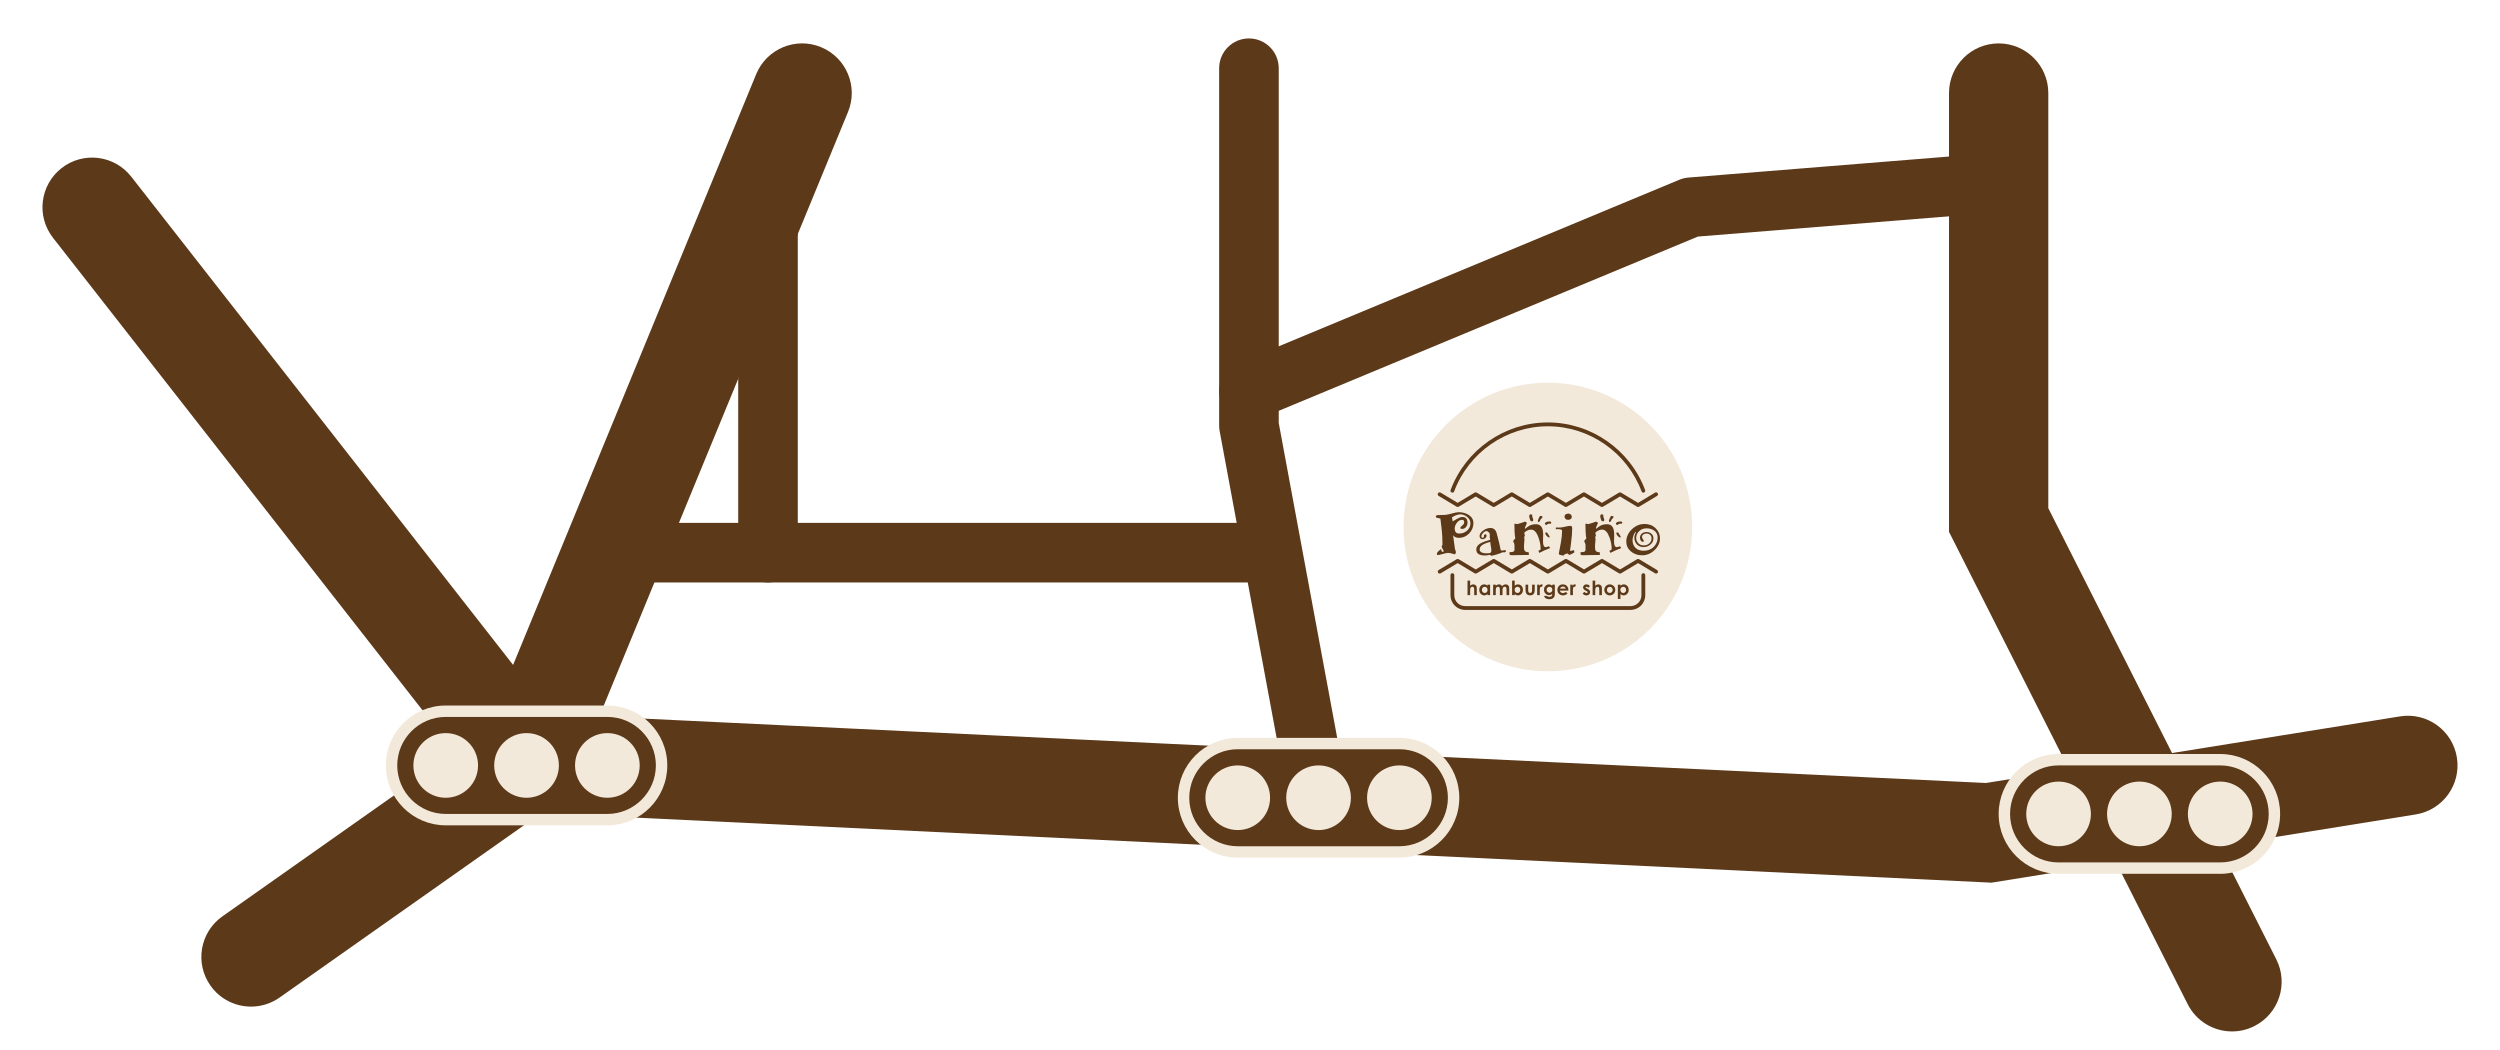 <?xml version="1.0" encoding="utf-8"?>
<!-- Generator: Adobe Illustrator 15.1.0, SVG Export Plug-In . SVG Version: 6.00 Build 0)  -->
<!DOCTYPE svg PUBLIC "-//W3C//DTD SVG 1.1//EN" "http://www.w3.org/Graphics/SVG/1.1/DTD/svg11.dtd">
<svg version="1.1" id="レイヤー_1" xmlns="http://www.w3.org/2000/svg" xmlns:xlink="http://www.w3.org/1999/xlink" x="0px"
	 y="0px" width="500px" height="210px" viewBox="0 0 500 210" enable-background="new 0 0 500 210" xml:space="preserve">
<g>
	<path fill="#5C3919" d="M50.209,201.32c-3.12,0-6.19-1.466-8.125-4.209c-3.159-4.482-2.088-10.677,2.395-13.837l52.75-37.186
		L151.24,14.832c2.087-5.071,7.889-7.493,12.961-5.404c5.072,2.087,7.491,7.89,5.404,12.961L113.395,158.99l-57.473,40.515
		C54.183,200.731,52.186,201.32,50.209,201.32z"/>
	<path fill="#5C3919" d="M398.302,176.533l-1.032-0.049L100.292,162.24L10.604,47.566c-3.379-4.32-2.616-10.561,1.704-13.939
		c4.318-3.377,10.56-2.615,13.938,1.704l84.085,107.507l286.857,13.759l82.81-13.319c5.42-0.874,10.51,2.813,11.381,8.227
		s-2.813,10.51-8.227,11.38L398.302,176.533z"/>
	<path fill="#5C3919" d="M446.407,206.287c-3.628,0-7.122-1.995-8.87-5.454l-47.735-94.459V18.611c0-5.484,4.445-9.93,9.93-9.93
		s9.93,4.446,9.93,9.93v83.029l45.601,90.236c2.474,4.895,0.511,10.868-4.384,13.341
		C449.442,205.942,447.913,206.287,446.407,206.287z"/>
	<path fill="#5C3919" d="M249.792,84.148c-2.335,0-4.551-1.381-5.503-3.672c-1.264-3.039,0.176-6.525,3.214-7.789l88.375-36.74
		c0.576-0.239,1.187-0.387,1.809-0.437l61.566-4.964c3.258-0.273,6.152,2.179,6.417,5.459c0.265,3.28-2.18,6.153-5.46,6.417
		l-60.627,4.889L252.077,83.69C251.33,84.001,250.555,84.148,249.792,84.148z"/>
	<path fill="#5C3919" d="M263.709,166.1c-2.815,0-5.318-2.003-5.851-4.872l-13.926-75c-0.067-0.359-0.101-0.723-0.101-1.088V13.646
		c0-3.291,2.668-5.958,5.958-5.958s5.958,2.667,5.958,5.958v70.946l13.825,74.462c0.601,3.235-1.534,6.345-4.77,6.945
		C264.436,166.067,264.069,166.1,263.709,166.1z"/>
	<path fill="#5C3919" d="M253.94,116.489H122.597c-3.29,0-5.958-2.667-5.958-5.958s2.668-5.958,5.958-5.958H253.94
		c3.29,0,5.958,2.667,5.958,5.958S257.23,116.489,253.94,116.489z"/>
	<path fill="#5C3919" d="M153.599,116.489c-3.29,0-5.958-2.667-5.958-5.958V35.732c0-3.291,2.668-5.958,5.958-5.958
		s5.958,2.667,5.958,5.958v74.799C159.557,113.821,156.889,116.489,153.599,116.489z"/>
	<path fill="#F3E9DA" d="M338.437,105.395c0,15.942-12.924,28.859-28.865,28.859c-15.936,0-28.859-12.917-28.859-28.859
		c0-15.941,12.924-28.858,28.859-28.858C325.513,76.537,338.437,89.454,338.437,105.395z"/>
	<g>
		<g>
			<path fill="#5C3919" d="M291.743,107.568c-0.232,0-0.449-0.047-0.643-0.132c-0.201-0.085-0.361-0.209-0.482-0.388
				c0.121,0.908,0.24,1.823,0.365,2.723c0.039,0.131,0.086,0.248,0.133,0.38c0.041,0.125,0.066,0.241,0.066,0.373
				c0,0.046-0.029,0.101-0.08,0.179c-0.049,0.069-0.1,0.132-0.15,0.178c-0.232-0.069-0.473-0.14-0.721-0.209
				c-0.248-0.063-0.465-0.094-0.645-0.094c-0.193,0-0.629,0.094-1.295,0.288c-0.326,0.092-0.59,0.14-0.791,0.14l-0.094-0.016
				l-0.016-0.24c0-0.163,0.086-0.319,0.26-0.473c0.283-0.241,0.432-0.373,0.443-0.396l0.182,0.032l-0.016,0.147l0.139,0.318
				l0.396-0.109c-0.094-0.155-0.186-0.31-0.271-0.473c-0.084-0.163-0.154-0.334-0.201-0.513c0.029-0.093,0.086-0.186,0.166-0.279
				v-0.364c0-0.799-0.043-1.622-0.119-2.466c-0.025-0.226-0.117-1.04-0.291-2.452l-0.836-0.201l-0.092-0.241
				c0.031-0.116,0.115-0.201,0.256-0.255l1.463-0.039c0.275,0,0.611-0.063,1.02-0.163c0.943-0.256,1.539-0.387,1.793-0.387
				c0.791,0,1.473,0.179,2.039,0.535c0.637,0.404,0.959,0.947,0.959,1.645c0,0.775-0.27,1.45-0.807,2.024
				C293.296,107.258,292.581,107.568,291.743,107.568z M292.03,102.866c-0.264,0-0.551,0.07-0.861,0.194
				c-0.205,0.085-0.465,0.217-0.779,0.411l0.152,0.807c0.307-0.194,0.605-0.372,0.9-0.527c0.441-0.241,0.775-0.357,0.988-0.357
				c0.375,0,0.648,0.101,0.818,0.31c0.17,0.21,0.256,0.497,0.256,0.854c0,0.294-0.098,0.582-0.303,0.837
				c-0.201,0.257-0.469,0.388-0.803,0.388c-0.213,0-0.322-0.069-0.322-0.217c0-0.109,0.129-0.264,0.381-0.466
				c0.256-0.202,0.379-0.403,0.379-0.597c0-0.17-0.023-0.303-0.084-0.396c-0.051-0.093-0.172-0.14-0.342-0.14
				c-0.396,0-0.738,0.194-1.033,0.582c-0.293,0.388-0.441,0.769-0.441,1.14c0,0.311,0.07,0.559,0.207,0.737
				c0.135,0.187,0.375,0.279,0.709,0.279c0.629,0,1.156-0.202,1.586-0.597c0.432-0.396,0.648-0.885,0.648-1.458
				c0-0.465-0.211-0.884-0.629-1.242C293.036,103.052,292.562,102.866,292.03,102.866z"/>
			<path fill="#5C3919" d="M300.521,110.446c-0.119,0.093-0.482,0.225-1.096,0.419c-0.605,0.194-0.994,0.287-1.156,0.287
				l-0.09-0.007l-0.166-0.187c-0.389,0.094-0.738,0.14-1.053,0.14c-0.504,0-0.902-0.077-1.186-0.248
				c-0.346-0.194-0.516-0.512-0.516-0.938c0-0.543,0.33-0.985,0.988-1.327c0.307-0.163,0.904-0.38,1.797-0.644
				c-0.043-0.162-0.066-0.271-0.078-0.333c-0.008-0.063-0.016-0.132-0.016-0.202c0-0.062,0-0.14,0-0.232
				c0-0.078,0.008-0.179,0.016-0.287c0-0.14-0.078-0.287-0.232-0.442c-0.164-0.155-0.314-0.232-0.467-0.232
				c-0.201,0-0.418,0.132-0.646,0.38c-0.23,0.248-0.342,0.473-0.342,0.675c0,0.202,0.09,0.303,0.275,0.303
				c0.109,0,0.178-0.055,0.209-0.171c0.031-0.116,0.047-0.248,0.047-0.403c0.1-0.093,0.186-0.14,0.26-0.14
				c0.164,0,0.244,0.086,0.244,0.264c0,0.187-0.08,0.357-0.244,0.504c-0.162,0.147-0.35,0.217-0.563,0.217
				c-0.17,0-0.318-0.061-0.426-0.178c-0.109-0.117-0.172-0.256-0.172-0.427c0-0.403,0.24-0.783,0.719-1.125
				c0.477-0.342,0.949-0.512,1.432-0.512c0.352,0,0.631,0.093,0.836,0.271c0.203,0.187,0.35,0.435,0.439,0.768
				c0.182,0.675,0.338,1.272,0.465,1.784c0.125,0.521,0.244,1.071,0.357,1.653l0.322,0.023c0.084,0,0.178-0.008,0.271-0.023
				c0.092-0.024,0.186-0.04,0.287-0.07c0.092,0.062,0.139,0.14,0.139,0.218c0,0.07-0.027,0.132-0.076,0.178
				c-0.047,0.047-0.148,0.071-0.287,0.071c-0.055,0-0.109,0-0.172-0.016C300.583,110.446,300.542,110.446,300.521,110.446z
				 M298.06,108.375c-0.572,0.14-1.025,0.302-1.359,0.481c-0.512,0.279-0.775,0.621-0.775,1.024c0,0.303,0.164,0.512,0.488,0.644
				c0.234,0.093,0.547,0.139,0.947,0.139c0.334,0,0.551-0.023,0.652-0.07c0.17-0.069,0.256-0.248,0.256-0.519
				c0-0.194-0.031-0.473-0.105-0.846C298.093,108.848,298.06,108.569,298.06,108.375z"/>
			<path fill="#5C3919" d="M307.868,110.577l-0.197-0.434c0.115-0.031,0.217-0.07,0.314-0.125c0.096-0.054,0.143-0.132,0.143-0.217
				c0-0.737-0.143-1.497-0.428-2.289c-0.371-1.063-0.867-1.59-1.473-1.59c-0.264,0-0.504,0.054-0.721,0.155
				c-0.219,0.109-0.436,0.264-0.652,0.45c0.031,0.171,0.055,0.287,0.063,0.341c0.016,0.063,0.029,0.156,0.061,0.272l-0.15,0.295
				c0.039,0.139,0.059,0.302,0.059,0.473c0,0.132-0.008,0.325-0.039,0.559c-0.023,0.24-0.035,0.38-0.035,0.427
				c0,0.101-0.004,0.202-0.012,0.302c0,0.101-0.008,0.202-0.008,0.303c0,0.31,0.055,0.535,0.154,0.667
				c0.145,0.187,0.408,0.279,0.791,0.279l0.047,0.543c-0.395,0-1.057,0.008-1.992,0.031c-0.932,0.015-1.436,0.023-1.506,0.023
				c-0.123,0-0.244-0.031-0.365-0.109l-0.031-0.48c0.227-0.024,0.447-0.055,0.668-0.078c0.225-0.062,0.338-0.209,0.338-0.442v-1.001
				c0-0.062-0.031-0.163-0.09-0.311c-0.061-0.147-0.115-0.248-0.17-0.318c0.008-0.108,0.063-0.225,0.154-0.341
				c0.059-0.085,0.148-0.17,0.271-0.256c-0.07-0.364-0.119-0.798-0.146-1.303c-0.023-0.504-0.035-1.017-0.035-1.552l0.074-0.132
				c0.123,0.024,0.225,0.047,0.307,0.07c0.08,0.016,0.15,0.024,0.213,0.024c0.039,0,0.279-0.07,0.721-0.209
				c0.441-0.147,0.691-0.233,0.752-0.28c0.102,0.016,0.199,0.047,0.283,0.094c0.09,0.046,0.129,0.108,0.129,0.194
				c0,0.07-0.063,0.232-0.189,0.488c-0.129,0.256-0.191,0.45-0.191,0.574l0.016,0.1c0.428-0.349,0.754-0.573,0.99-0.69
				c0.344-0.155,0.748-0.24,1.219-0.24c0.564,0,0.961,0.232,1.182,0.698c0.164,0.334,0.248,0.831,0.248,1.49
				c0,0.163-0.008,0.38-0.02,0.652c-0.008,0.279-0.012,0.465-0.012,0.55c0,0.427,0.043,0.729,0.133,0.916
				c0.094,0.187,0.24,0.279,0.441,0.279c0.074,0,0.156-0.015,0.248-0.046c0.09-0.031,0.207-0.085,0.35-0.146l0.271,0.372
				C309.233,109.911,308.507,110.236,307.868,110.577z M306.396,104.271c-0.152,0-0.27-0.07-0.336-0.194
				c-0.031-0.055-0.064-0.155-0.107-0.295s-0.066-0.248-0.082-0.318c-0.016-0.07-0.023-0.14-0.023-0.209
				c0-0.156,0.027-0.256,0.082-0.31c0.059-0.047,0.135-0.078,0.236-0.078c0.055,0,0.113,0.016,0.184,0.054
				c0.068,0.031,0.104,0.063,0.104,0.102v0.341c0,0.024,0.031,0.101,0.094,0.233c0.063,0.139,0.092,0.248,0.092,0.326
				c0,0.132-0.023,0.217-0.061,0.271C306.538,104.24,306.476,104.271,306.396,104.271z M308.081,103.937
				c-0.039,0.14-0.07,0.233-0.086,0.272c-0.01,0.046-0.064,0.093-0.154,0.14c-0.094,0.046-0.156,0.07-0.186,0.077
				c-0.047-0.124-0.074-0.209-0.074-0.249c0-0.054,0-0.093,0-0.116c0-0.047,0.059-0.194,0.182-0.435
				c0.07-0.147,0.148-0.294,0.229-0.442h0.061c0.123,0,0.23,0.016,0.316,0.054c0.094,0.039,0.139,0.101,0.139,0.194
				c0,0.038-0.068,0.124-0.205,0.264C308.167,103.844,308.093,103.922,308.081,103.937z M310.138,104.744l-0.244-0.016
				c-0.121,0-0.23,0.023-0.322,0.062c-0.09,0.047-0.188,0.109-0.287,0.202c-0.203-0.039-0.303-0.125-0.303-0.264
				c0-0.14,0.096-0.248,0.295-0.326c0.193-0.07,0.391-0.109,0.586-0.109c0.111,0,0.205,0.016,0.275,0.046
				c0.07,0.031,0.105,0.101,0.105,0.186C310.243,104.612,310.208,104.682,310.138,104.744z M309.903,107.513
				c-0.146-0.007-0.285-0.07-0.414-0.186c-0.127-0.117-0.229-0.232-0.314-0.364c-0.078-0.125-0.117-0.217-0.117-0.288
				c0-0.124,0.064-0.186,0.195-0.186h0.15l0.518,0.799L309.903,107.513z"/>
			<path fill="#5C3919" d="M313.845,110.989l-0.334-0.302c-0.232,0.038-0.406,0.093-0.521,0.163
				c-0.119,0.062-0.207,0.155-0.27,0.263c-0.162-0.023-0.295-0.038-0.395-0.054c-0.396-0.078-0.582-0.179-0.559-0.311v-0.062
				c0.24-1.28,0.379-2.025,0.42-2.227c0.154-0.876,0.23-1.629,0.23-2.265c0-0.14-0.076-0.241-0.23-0.287
				c-0.148-0.055-0.342-0.078-0.574-0.078c-0.234,0.008-0.385,0.008-0.459,0.008l0.031-0.349c0.133,0.016,0.26,0.023,0.381,0.023
				c0.123,0,0.248,0,0.379,0c0.242,0,0.605-0.054,1.078-0.17c0.48-0.109,0.822-0.17,1.041-0.17c0.17,0,0.275,0.054,0.316,0.163
				c0.039,0.108,0.063,0.217,0.063,0.302c0,0.775-0.072,1.722-0.213,2.847c-0.082,0.574-0.158,1.148-0.229,1.714l0.807-0.163
				l0.076,0.436c-0.154,0.107-0.311,0.201-0.465,0.286C314.261,110.841,314.071,110.919,313.845,110.989z M313.62,103.968
				c-0.217,0-0.387-0.061-0.52-0.194c-0.133-0.124-0.197-0.287-0.197-0.481c0-0.17,0.074-0.31,0.221-0.411
				c0.148-0.108,0.322-0.163,0.527-0.163c0.209,0,0.381,0.063,0.516,0.194c0.133,0.125,0.197,0.288,0.197,0.481
				c0,0.171-0.072,0.31-0.221,0.411C314.001,103.914,313.821,103.968,313.62,103.968z"/>
			<path fill="#5C3919" d="M322.077,110.577l-0.199-0.434c0.113-0.031,0.215-0.07,0.314-0.125c0.094-0.054,0.145-0.132,0.145-0.217
				c0-0.737-0.145-1.497-0.428-2.289c-0.377-1.063-0.863-1.59-1.479-1.59c-0.262,0-0.504,0.054-0.721,0.155
				c-0.217,0.109-0.432,0.264-0.643,0.45c0.031,0.171,0.049,0.287,0.061,0.341c0.008,0.063,0.031,0.156,0.059,0.272l-0.152,0.295
				c0.041,0.139,0.064,0.302,0.064,0.473c0,0.132-0.016,0.325-0.039,0.559c-0.027,0.24-0.041,0.38-0.041,0.427
				c0,0.101-0.002,0.202-0.006,0.302s-0.01,0.202-0.01,0.303c0,0.31,0.053,0.535,0.156,0.667c0.139,0.187,0.404,0.279,0.787,0.279
				l0.047,0.543c-0.395,0-1.059,0.008-1.994,0.031c-0.934,0.015-1.434,0.023-1.504,0.023c-0.121,0-0.244-0.031-0.369-0.109
				l-0.031-0.48c0.227-0.024,0.451-0.055,0.676-0.078c0.217-0.062,0.334-0.209,0.334-0.442v-1.001c0-0.062-0.031-0.163-0.094-0.311
				c-0.063-0.147-0.117-0.248-0.166-0.318c0.01-0.108,0.057-0.225,0.15-0.341c0.063-0.085,0.154-0.17,0.275-0.256
				c-0.074-0.364-0.121-0.798-0.145-1.303c-0.025-0.504-0.039-1.017-0.039-1.552l0.078-0.132c0.117,0.024,0.223,0.047,0.303,0.07
				c0.082,0.016,0.152,0.024,0.215,0.024c0.041,0,0.281-0.07,0.721-0.209c0.441-0.147,0.695-0.233,0.756-0.28
				c0.098,0.016,0.195,0.047,0.279,0.094c0.086,0.046,0.131,0.108,0.131,0.194c0,0.07-0.064,0.232-0.193,0.488
				c-0.123,0.256-0.189,0.45-0.189,0.574l0.016,0.1c0.422-0.349,0.756-0.573,0.988-0.69c0.346-0.155,0.754-0.24,1.219-0.24
				c0.566,0,0.963,0.232,1.188,0.698c0.162,0.334,0.24,0.831,0.24,1.49c0,0.163-0.004,0.38-0.016,0.652
				c-0.008,0.279-0.016,0.465-0.016,0.55c0,0.427,0.047,0.729,0.139,0.916c0.09,0.187,0.242,0.279,0.438,0.279
				c0.076,0,0.152-0.015,0.246-0.046c0.094-0.031,0.209-0.085,0.354-0.146l0.271,0.372
				C323.442,109.911,322.714,110.236,322.077,110.577z M320.603,104.271c-0.15,0-0.264-0.07-0.334-0.194
				c-0.031-0.055-0.07-0.155-0.107-0.295c-0.039-0.14-0.066-0.248-0.086-0.318c-0.016-0.07-0.02-0.14-0.02-0.209
				c0-0.156,0.027-0.256,0.082-0.31c0.053-0.047,0.131-0.078,0.236-0.078c0.051,0,0.111,0.016,0.182,0.054
				c0.07,0.031,0.109,0.063,0.109,0.102v0.341c0,0.024,0.029,0.101,0.088,0.233c0.059,0.139,0.09,0.248,0.09,0.326
				c0,0.132-0.02,0.217-0.057,0.271C320.741,104.24,320.681,104.271,320.603,104.271z M322.294,103.937
				c-0.043,0.14-0.07,0.233-0.086,0.272c-0.016,0.046-0.07,0.093-0.162,0.14c-0.094,0.046-0.152,0.07-0.184,0.077
				c-0.049-0.124-0.072-0.209-0.072-0.249c0-0.054,0-0.093,0-0.116c0-0.047,0.063-0.194,0.182-0.435
				c0.074-0.147,0.145-0.294,0.229-0.442h0.063c0.119,0,0.225,0.016,0.318,0.054c0.088,0.039,0.133,0.101,0.133,0.194
				c0,0.038-0.068,0.124-0.203,0.264C322.376,103.844,322.302,103.922,322.294,103.937z M324.341,104.744l-0.24-0.016
				c-0.119,0-0.229,0.023-0.316,0.062c-0.096,0.047-0.188,0.109-0.291,0.202c-0.207-0.039-0.307-0.125-0.307-0.264
				c0-0.14,0.1-0.248,0.299-0.326c0.197-0.07,0.391-0.109,0.584-0.109c0.113,0,0.203,0.016,0.271,0.046
				c0.074,0.031,0.109,0.101,0.109,0.186C324.45,104.612,324.415,104.682,324.341,104.744z M324.116,107.513
				c-0.154-0.007-0.295-0.07-0.418-0.186c-0.129-0.117-0.234-0.232-0.316-0.364c-0.08-0.125-0.119-0.217-0.119-0.288
				c0-0.124,0.066-0.186,0.199-0.186h0.15l0.52,0.799L324.116,107.513z"/>
			<path fill="#5C3919" d="M328.423,111.059c-0.893,0-1.646-0.256-2.254-0.784c-0.609-0.52-0.912-1.179-0.912-1.971
				c0-0.892,0.365-1.699,1.094-2.428c0.729-0.714,1.59-1.079,2.572-1.079c0.881,0,1.617,0.279,2.199,0.845
				c0.582,0.559,0.873,1.242,0.873,2.041c0,0.861-0.361,1.645-1.082,2.335C330.198,110.709,329.36,111.059,328.423,111.059z
				 M329.302,105.667c-0.578,0-1.066,0.186-1.469,0.565c-0.4,0.381-0.598,0.831-0.598,1.358c0,0.395,0.139,0.745,0.418,1.047
				c0.281,0.295,0.637,0.442,1.07,0.442c0.459,0,0.836-0.125,1.133-0.396c0.305-0.272,0.451-0.613,0.451-1.024
				c0-0.28-0.094-0.513-0.279-0.691c-0.191-0.179-0.441-0.264-0.752-0.264c-0.227,0-0.428,0.062-0.605,0.187
				c-0.18,0.132-0.264,0.295-0.264,0.496c0,0.124,0.061,0.287,0.186,0.481c0.131,0.194,0.193,0.295,0.193,0.318
				c0,0.108-0.068,0.163-0.217,0.163c-0.178,0-0.322-0.086-0.422-0.256c-0.105-0.17-0.152-0.349-0.152-0.543
				c0-0.326,0.123-0.605,0.365-0.822c0.24-0.218,0.551-0.326,0.926-0.326c0.408,0,0.742,0.116,1.006,0.357
				c0.264,0.24,0.395,0.535,0.395,0.9c0,0.488-0.193,0.899-0.586,1.241c-0.391,0.342-0.861,0.512-1.406,0.512
				c-0.547,0-0.99-0.178-1.324-0.543c-0.336-0.372-0.5-0.799-0.5-1.303c0-0.171,0.023-0.357,0.082-0.543
				c0.059-0.187,0.127-0.38,0.223-0.582l-0.123-0.054c-0.162,0.264-0.295,0.543-0.398,0.829c-0.1,0.288-0.146,0.56-0.146,0.815
				c0,0.628,0.193,1.141,0.588,1.536c0.396,0.388,0.939,0.582,1.629,0.582c0.822,0,1.494-0.256,2.018-0.768
				c0.521-0.519,0.783-1.148,0.783-1.893c0-0.566-0.213-1.001-0.639-1.334C330.458,105.83,329.931,105.667,329.302,105.667z"/>
		</g>
		<g>
			<path fill="#5C3919" d="M293.505,116.117h0.523v1.024c0.096-0.086,0.205-0.156,0.311-0.202c0.105-0.039,0.205-0.062,0.314-0.062
				c0.209,0,0.383,0.07,0.527,0.218c0.121,0.116,0.178,0.302,0.178,0.543v1.388h-0.516v-0.923c0-0.24-0.01-0.403-0.035-0.489
				c-0.023-0.085-0.063-0.155-0.115-0.194c-0.059-0.039-0.125-0.07-0.211-0.07c-0.107,0-0.197,0.04-0.27,0.109
				c-0.078,0.078-0.133,0.163-0.164,0.294c-0.016,0.063-0.02,0.21-0.02,0.427v0.846h-0.523V116.117z"/>
			<path fill="#5C3919" d="M297.495,116.932h0.525v2.094h-0.525v-0.225c-0.1,0.101-0.205,0.17-0.311,0.21
				c-0.104,0.046-0.211,0.07-0.332,0.07c-0.271,0-0.508-0.109-0.703-0.319c-0.201-0.209-0.295-0.465-0.295-0.783
				c0-0.326,0.094-0.59,0.287-0.799c0.188-0.202,0.42-0.303,0.695-0.303c0.123,0,0.244,0.023,0.352,0.07
				c0.109,0.045,0.215,0.116,0.307,0.208V116.932z M296.944,117.358c-0.166,0-0.297,0.062-0.406,0.17
				c-0.109,0.117-0.162,0.264-0.162,0.451c0,0.178,0.053,0.325,0.166,0.442c0.107,0.117,0.244,0.178,0.408,0.178
				c0.162,0,0.299-0.061,0.406-0.178c0.107-0.108,0.158-0.264,0.158-0.45c0-0.178-0.051-0.326-0.158-0.442
				C297.249,117.42,297.112,117.358,296.944,117.358z"/>
			<path fill="#5C3919" d="M298.628,116.932h0.523v0.232c0.094-0.093,0.195-0.171,0.303-0.217c0.109-0.047,0.234-0.07,0.357-0.07
				c0.131,0,0.252,0.031,0.357,0.093c0.104,0.07,0.189,0.156,0.256,0.28c0.086-0.124,0.186-0.209,0.307-0.28
				c0.119-0.062,0.252-0.093,0.398-0.093c0.148,0,0.281,0.031,0.393,0.101c0.111,0.07,0.197,0.155,0.244,0.271
				c0.047,0.116,0.074,0.294,0.074,0.543v1.233h-0.533v-1.063c0-0.241-0.025-0.404-0.084-0.489
				c-0.063-0.078-0.146-0.125-0.268-0.125c-0.09,0-0.166,0.031-0.24,0.078c-0.074,0.054-0.125,0.125-0.16,0.217
				c-0.039,0.085-0.053,0.232-0.053,0.435v0.946h-0.527v-1.024c0-0.179-0.018-0.318-0.039-0.404
				c-0.031-0.085-0.07-0.147-0.129-0.186c-0.059-0.039-0.119-0.063-0.197-0.063c-0.09,0-0.17,0.031-0.24,0.078
				c-0.074,0.054-0.125,0.125-0.164,0.217c-0.031,0.093-0.055,0.24-0.055,0.442v0.939h-0.523V116.932z"/>
			<path fill="#5C3919" d="M302.942,116.117v1.039c0.098-0.092,0.197-0.163,0.311-0.208c0.107-0.047,0.229-0.07,0.352-0.07
				c0.271,0,0.506,0.101,0.699,0.303c0.193,0.209,0.287,0.473,0.287,0.799c0,0.318-0.102,0.574-0.295,0.783
				c-0.201,0.209-0.436,0.319-0.705,0.319c-0.121,0-0.234-0.024-0.334-0.07c-0.109-0.04-0.211-0.109-0.314-0.21v0.225h-0.523v-2.909
				H302.942z M303.497,117.358c-0.164,0-0.303,0.062-0.41,0.17c-0.111,0.117-0.164,0.264-0.164,0.442
				c0,0.186,0.053,0.342,0.164,0.45c0.107,0.117,0.246,0.178,0.41,0.178c0.162,0,0.295-0.061,0.402-0.178
				c0.109-0.117,0.162-0.264,0.162-0.442c0-0.187-0.053-0.334-0.154-0.451C303.796,117.42,303.659,117.358,303.497,117.358z"/>
			<path fill="#5C3919" d="M305.103,116.932h0.535v1.008c0,0.194,0.008,0.325,0.039,0.411c0.023,0.07,0.07,0.132,0.133,0.171
				c0.057,0.046,0.131,0.062,0.215,0.062c0.09,0,0.164-0.016,0.227-0.055c0.059-0.046,0.104-0.108,0.131-0.186
				c0.023-0.063,0.035-0.194,0.035-0.388v-1.024h0.527v0.884c0,0.364-0.027,0.612-0.088,0.752c-0.07,0.162-0.172,0.287-0.311,0.38
				c-0.141,0.085-0.311,0.132-0.523,0.132c-0.229,0-0.416-0.055-0.555-0.156c-0.148-0.101-0.244-0.248-0.303-0.434
				c-0.043-0.125-0.063-0.357-0.063-0.69V116.932z"/>
			<path fill="#5C3919" d="M307.431,116.932h0.449v0.255c0.047-0.101,0.111-0.179,0.193-0.232c0.082-0.054,0.172-0.078,0.264-0.078
				c0.07,0,0.141,0.016,0.219,0.055l-0.164,0.449c-0.063-0.031-0.115-0.046-0.154-0.046c-0.082,0-0.148,0.046-0.207,0.147
				c-0.059,0.101-0.08,0.303-0.08,0.589v0.101v0.854h-0.52V116.932z"/>
			<path fill="#5C3919" d="M310.438,116.932h0.529v1.792c0,0.357-0.07,0.612-0.219,0.784c-0.188,0.226-0.48,0.333-0.863,0.333
				c-0.207,0-0.377-0.023-0.518-0.069c-0.139-0.055-0.26-0.132-0.355-0.225c-0.098-0.101-0.166-0.226-0.215-0.365h0.584
				c0.049,0.055,0.115,0.101,0.197,0.132c0.078,0.031,0.174,0.046,0.287,0.046c0.139,0,0.256-0.024,0.342-0.07
				c0.084-0.046,0.146-0.101,0.178-0.17c0.039-0.069,0.053-0.186,0.053-0.357c-0.092,0.094-0.184,0.156-0.291,0.202
				c-0.096,0.039-0.213,0.062-0.344,0.062c-0.279,0-0.516-0.108-0.713-0.31c-0.191-0.194-0.289-0.458-0.289-0.768
				c0-0.334,0.102-0.598,0.307-0.799c0.188-0.186,0.408-0.271,0.668-0.271c0.121,0,0.236,0.023,0.346,0.062
				c0.102,0.046,0.209,0.116,0.316,0.217V116.932z M309.897,117.365c-0.168,0-0.303,0.055-0.412,0.163
				c-0.109,0.117-0.162,0.257-0.162,0.427c0,0.171,0.053,0.31,0.166,0.426c0.113,0.109,0.252,0.163,0.414,0.163
				c0.164,0,0.301-0.054,0.404-0.163c0.109-0.108,0.16-0.248,0.16-0.426c0-0.179-0.051-0.318-0.16-0.427
				C310.198,117.42,310.063,117.365,309.897,117.365z"/>
			<path fill="#5C3919" d="M313.675,118.126h-1.691c0.027,0.154,0.094,0.271,0.197,0.356c0.105,0.085,0.244,0.131,0.408,0.131
				c0.193,0,0.363-0.069,0.504-0.202l0.443,0.21c-0.109,0.155-0.242,0.264-0.396,0.341c-0.156,0.077-0.338,0.117-0.551,0.117
				c-0.326,0-0.598-0.109-0.799-0.319c-0.209-0.201-0.311-0.465-0.311-0.775c0-0.318,0.102-0.59,0.307-0.799
				c0.205-0.209,0.465-0.31,0.779-0.31c0.326,0,0.598,0.101,0.803,0.31c0.205,0.209,0.307,0.489,0.307,0.838V118.126z
				 M313.147,117.714c-0.031-0.116-0.102-0.209-0.201-0.287c-0.105-0.078-0.227-0.109-0.357-0.109c-0.148,0-0.275,0.039-0.389,0.125
				c-0.07,0.046-0.131,0.139-0.189,0.271H313.147z"/>
			<path fill="#5C3919" d="M314.056,116.932h0.453v0.255c0.049-0.101,0.113-0.179,0.193-0.232c0.082-0.054,0.166-0.078,0.268-0.078
				c0.066,0,0.141,0.016,0.209,0.055l-0.162,0.449c-0.063-0.031-0.107-0.046-0.148-0.046c-0.084,0-0.154,0.046-0.209,0.147
				c-0.053,0.101-0.086,0.303-0.086,0.589l0.01,0.101v0.854h-0.527V116.932z"/>
			<path fill="#5C3919" d="M317.987,117.218l-0.324,0.326c-0.133-0.124-0.252-0.194-0.361-0.194c-0.059,0-0.105,0.016-0.141,0.04
				c-0.035,0.023-0.049,0.054-0.049,0.093c0,0.023,0.01,0.055,0.029,0.078c0.023,0.023,0.074,0.054,0.16,0.093l0.189,0.101
				c0.207,0.101,0.342,0.202,0.42,0.302c0.076,0.109,0.117,0.233,0.117,0.373c0,0.179-0.07,0.333-0.211,0.458
				c-0.131,0.132-0.318,0.194-0.547,0.194c-0.307,0-0.551-0.125-0.734-0.365l0.326-0.35c0.063,0.069,0.133,0.125,0.219,0.179
				c0.08,0.039,0.154,0.062,0.217,0.062c0.07,0,0.125-0.016,0.17-0.046c0.039-0.039,0.063-0.078,0.063-0.125
				c0-0.077-0.078-0.155-0.229-0.232l-0.18-0.085c-0.336-0.178-0.506-0.388-0.506-0.644c0-0.163,0.064-0.311,0.193-0.419
				c0.123-0.124,0.287-0.178,0.488-0.178c0.135,0,0.264,0.023,0.385,0.085C317.802,117.024,317.901,117.11,317.987,117.218z"/>
			<path fill="#5C3919" d="M318.522,116.117h0.521v1.024c0.1-0.086,0.205-0.156,0.311-0.202c0.1-0.039,0.209-0.062,0.316-0.062
				c0.207,0,0.381,0.07,0.527,0.218c0.117,0.116,0.18,0.302,0.18,0.543v1.388h-0.52v-0.923c0-0.24-0.008-0.403-0.031-0.489
				c-0.023-0.085-0.063-0.155-0.117-0.194c-0.061-0.039-0.127-0.07-0.209-0.07c-0.109,0-0.203,0.04-0.275,0.109
				c-0.078,0.078-0.127,0.163-0.158,0.294c-0.018,0.063-0.023,0.21-0.023,0.427v0.846h-0.521V116.117z"/>
			<path fill="#5C3919" d="M321.952,116.877c0.195,0,0.379,0.046,0.555,0.147c0.176,0.093,0.311,0.233,0.408,0.404
				c0.1,0.163,0.146,0.349,0.146,0.551c0,0.193-0.047,0.38-0.146,0.55c-0.098,0.171-0.232,0.303-0.404,0.403
				c-0.168,0.093-0.354,0.148-0.559,0.148c-0.303,0-0.559-0.109-0.768-0.326c-0.215-0.209-0.322-0.474-0.322-0.775
				c0-0.326,0.119-0.598,0.361-0.823C321.433,116.97,321.677,116.877,321.952,116.877z M321.96,117.374
				c-0.162,0-0.303,0.054-0.412,0.163c-0.107,0.116-0.162,0.264-0.162,0.442c0,0.178,0.055,0.333,0.162,0.442
				c0.109,0.108,0.242,0.163,0.412,0.163c0.164,0,0.299-0.055,0.408-0.171c0.111-0.108,0.166-0.256,0.166-0.434
				c0-0.187-0.055-0.326-0.162-0.442C322.263,117.428,322.128,117.374,321.96,117.374z"/>
			<path fill="#5C3919" d="M324.095,116.932v0.224c0.092-0.092,0.193-0.163,0.309-0.208c0.109-0.047,0.225-0.07,0.35-0.07
				c0.279,0,0.508,0.101,0.697,0.303c0.195,0.209,0.291,0.473,0.291,0.799c0,0.318-0.1,0.574-0.299,0.783
				c-0.197,0.209-0.434,0.319-0.705,0.319c-0.117,0-0.229-0.024-0.334-0.07c-0.109-0.04-0.209-0.109-0.309-0.21v0.985h-0.525v-2.854
				H324.095z M324.644,117.358c-0.162,0-0.303,0.062-0.41,0.17c-0.107,0.117-0.164,0.264-0.164,0.442
				c0,0.186,0.057,0.342,0.164,0.45c0.107,0.117,0.248,0.178,0.41,0.178c0.164,0,0.295-0.061,0.404-0.178
				c0.117-0.117,0.17-0.264,0.17-0.442c0-0.187-0.053-0.334-0.162-0.451C324.946,117.42,324.808,117.358,324.644,117.358z"/>
		</g>
		<g>
			<path fill="#5C3919" d="M290.479,98.53c-0.047,0-0.094,0-0.137-0.023c-0.197-0.07-0.297-0.295-0.225-0.488
				c3.006-8.092,10.826-13.53,19.453-13.53c8.635,0,16.449,5.438,19.455,13.53c0.07,0.193-0.025,0.418-0.225,0.488
				c-0.197,0.078-0.418-0.023-0.488-0.225c-2.898-7.788-10.426-13.025-18.742-13.025c-8.313,0-15.842,5.237-18.734,13.025
				C290.778,98.437,290.634,98.53,290.479,98.53z"/>
			<path fill="#5C3919" d="M305.964,101.401c-0.07,0-0.139-0.024-0.201-0.055l-3.406-2.048l-3.414,2.048
				c-0.119,0.07-0.271,0.07-0.393,0l-3.408-2.048l-3.414,2.048c-0.119,0.07-0.27,0.07-0.395,0l-3.605-2.165
				c-0.18-0.108-0.238-0.349-0.131-0.527c0.109-0.178,0.346-0.24,0.523-0.132l3.41,2.048l3.41-2.048c0.123-0.07,0.275-0.07,0.395,0
				l3.414,2.048l3.41-2.048c0.119-0.07,0.271-0.07,0.391,0l3.414,2.048l3.408-2.048c0.121-0.07,0.273-0.07,0.393,0l3.414,2.048
				l3.408-2.048c0.121-0.07,0.275-0.07,0.393,0l3.414,2.048l3.412-2.048c0.121-0.07,0.273-0.07,0.393,0l3.41,2.048l3.416-2.048
				c0.178-0.108,0.416-0.046,0.523,0.132c0.109,0.178,0.047,0.419-0.131,0.527l-3.607,2.165c-0.125,0.07-0.271,0.07-0.396,0
				l-3.414-2.048l-3.412,2.048c-0.117,0.07-0.271,0.07-0.389,0l-3.412-2.048l-3.414,2.048c-0.119,0.07-0.271,0.07-0.391,0
				l-3.41-2.048l-3.414,2.048C306.095,101.377,306.028,101.401,305.964,101.401z"/>
		</g>
		<g>
			<path fill="#5C3919" d="M326.122,121.981h-33.098c-1.613,0-2.928-1.311-2.928-2.925v-4.034c0-0.209,0.17-0.38,0.383-0.38
				c0.209,0,0.379,0.171,0.379,0.38v4.034c0,1.187,0.971,2.165,2.166,2.165h33.098c1.195,0,2.164-0.978,2.164-2.165v-4.034
				c0-0.209,0.172-0.38,0.381-0.38c0.213,0,0.383,0.171,0.383,0.38v4.034C329.05,120.671,327.739,121.981,326.122,121.981z"/>
			<path fill="#5C3919" d="M331.222,114.72c-0.068,0-0.139-0.016-0.197-0.054l-3.41-2.048l-3.412,2.048
				c-0.123,0.07-0.271,0.07-0.396,0l-3.406-2.048l-3.412,2.048c-0.121,0.07-0.271,0.07-0.391,0l-3.41-2.048l-3.414,2.048
				c-0.123,0.07-0.271,0.07-0.396,0l-3.408-2.048l-3.41,2.048c-0.123,0.07-0.271,0.07-0.395,0l-3.41-2.048l-3.414,2.048
				c-0.119,0.07-0.271,0.07-0.391,0l-3.414-2.048l-3.414,2.048c-0.178,0.108-0.414,0.046-0.523-0.132
				c-0.107-0.178-0.049-0.419,0.131-0.528l3.613-2.165c0.117-0.069,0.271-0.069,0.393,0l3.408,2.048l3.412-2.048
				c0.125-0.069,0.273-0.069,0.393,0l3.414,2.048l3.408-2.048c0.125-0.069,0.273-0.069,0.396,0l3.41,2.048l3.414-2.048
				c0.119-0.069,0.27-0.069,0.391,0l3.414,2.048l3.408-2.048c0.121-0.069,0.273-0.069,0.393,0l3.412,2.048l3.41-2.048
				c0.121-0.069,0.275-0.069,0.393,0l3.607,2.165c0.178,0.109,0.24,0.35,0.131,0.528C331.476,114.651,331.347,114.72,331.222,114.72
				z"/>
		</g>
	</g>
	<g>
		<path fill="#F3E9DA" d="M121.478,141.104H89.144c-6.605,0-11.977,5.375-11.977,11.978c0,6.61,5.371,11.986,11.977,11.986h32.334
			c6.607,0,11.979-5.376,11.979-11.986C133.456,146.48,128.085,141.104,121.478,141.104z"/>
		<path fill="#5C3919" d="M131.175,153.082c0,5.337-4.363,9.706-9.697,9.706H89.144c-5.332,0-9.695-4.369-9.695-9.706
			s4.363-9.697,9.695-9.697h32.334C126.812,143.385,131.175,147.745,131.175,153.082z"/>
		<g>
			<path fill="#F3E9DA" d="M95.61,153.082c0,3.576-2.896,6.471-6.467,6.471c-3.572,0-6.465-2.895-6.465-6.471
				c0-3.568,2.893-6.462,6.465-6.462C92.714,146.62,95.61,149.514,95.61,153.082z"/>
			<path fill="#F3E9DA" d="M111.778,153.082c0,3.576-2.898,6.471-6.467,6.471c-3.572,0-6.471-2.895-6.471-6.471
				c0-3.568,2.898-6.462,6.471-6.462C108.88,146.62,111.778,149.514,111.778,153.082z"/>
			<path fill="#F3E9DA" d="M127.94,153.082c0,3.576-2.893,6.471-6.463,6.471c-3.572,0-6.469-2.895-6.469-6.471
				c0-3.568,2.896-6.462,6.469-6.462C125.048,146.62,127.94,149.514,127.94,153.082z"/>
		</g>
	</g>
	<g>
		<path fill="#F3E9DA" d="M279.882,147.567h-32.334c-6.605,0-11.977,5.375-11.977,11.986c0,6.602,5.371,11.977,11.977,11.977h32.334
			c6.605,0,11.979-5.375,11.979-11.977C291.86,152.942,286.487,147.567,279.882,147.567z"/>
		<path fill="#5C3919" d="M289.579,159.553c0,5.337-4.363,9.696-9.697,9.696h-32.334c-5.334,0-9.697-4.359-9.697-9.696
			c0-5.338,4.363-9.706,9.697-9.706h32.334C285.216,149.847,289.579,154.215,289.579,159.553z"/>
		<g>
			<path fill="#F3E9DA" d="M254.015,159.553c0,3.567-2.898,6.461-6.467,6.461c-3.572,0-6.467-2.894-6.467-6.461
				c0-3.577,2.895-6.471,6.467-6.471C251.116,153.082,254.015,155.976,254.015,159.553z"/>
			<path fill="#F3E9DA" d="M270.181,159.553c0,3.567-2.896,6.461-6.465,6.461c-3.574,0-6.471-2.894-6.471-6.461
				c0-3.577,2.896-6.471,6.471-6.471C267.284,153.082,270.181,155.976,270.181,159.553z"/>
			<path fill="#F3E9DA" d="M286.345,159.553c0,3.567-2.895,6.461-6.463,6.461c-3.572,0-6.469-2.894-6.469-6.461
				c0-3.577,2.896-6.471,6.469-6.471C283.45,153.082,286.345,155.976,286.345,159.553z"/>
		</g>
	</g>
	<g>
		<path fill="#F3E9DA" d="M444.044,150.801h-32.336c-6.602,0-11.977,5.376-11.977,11.986c0,6.601,5.375,11.977,11.977,11.977h32.336
			c6.607,0,11.98-5.376,11.98-11.977C456.024,156.178,450.651,150.801,444.044,150.801z"/>
		<path fill="#5C3919" d="M453.743,162.788c0,5.337-4.363,9.696-9.699,9.696h-32.336c-5.328,0-9.695-4.359-9.695-9.696
			c0-5.338,4.367-9.706,9.695-9.706h32.336C449.38,153.082,453.743,157.449,453.743,162.788z"/>
		<g>
			<path fill="#F3E9DA" d="M418.179,162.788c0,3.567-2.896,6.461-6.471,6.461c-3.568,0-6.461-2.894-6.461-6.461
				c0-3.577,2.893-6.471,6.461-6.471C415.282,156.317,418.179,159.211,418.179,162.788z"/>
			<path fill="#F3E9DA" d="M434.345,162.788c0,3.567-2.896,6.461-6.469,6.461c-3.57,0-6.467-2.894-6.467-6.461
				c0-3.577,2.896-6.471,6.467-6.471C431.448,156.317,434.345,159.211,434.345,162.788z"/>
			<path fill="#F3E9DA" d="M450.509,162.788c0,3.567-2.898,6.461-6.465,6.461c-3.57,0-6.469-2.894-6.469-6.461
				c0-3.577,2.898-6.471,6.469-6.471C447.61,156.317,450.509,159.211,450.509,162.788z"/>
		</g>
	</g>
</g>
</svg>
